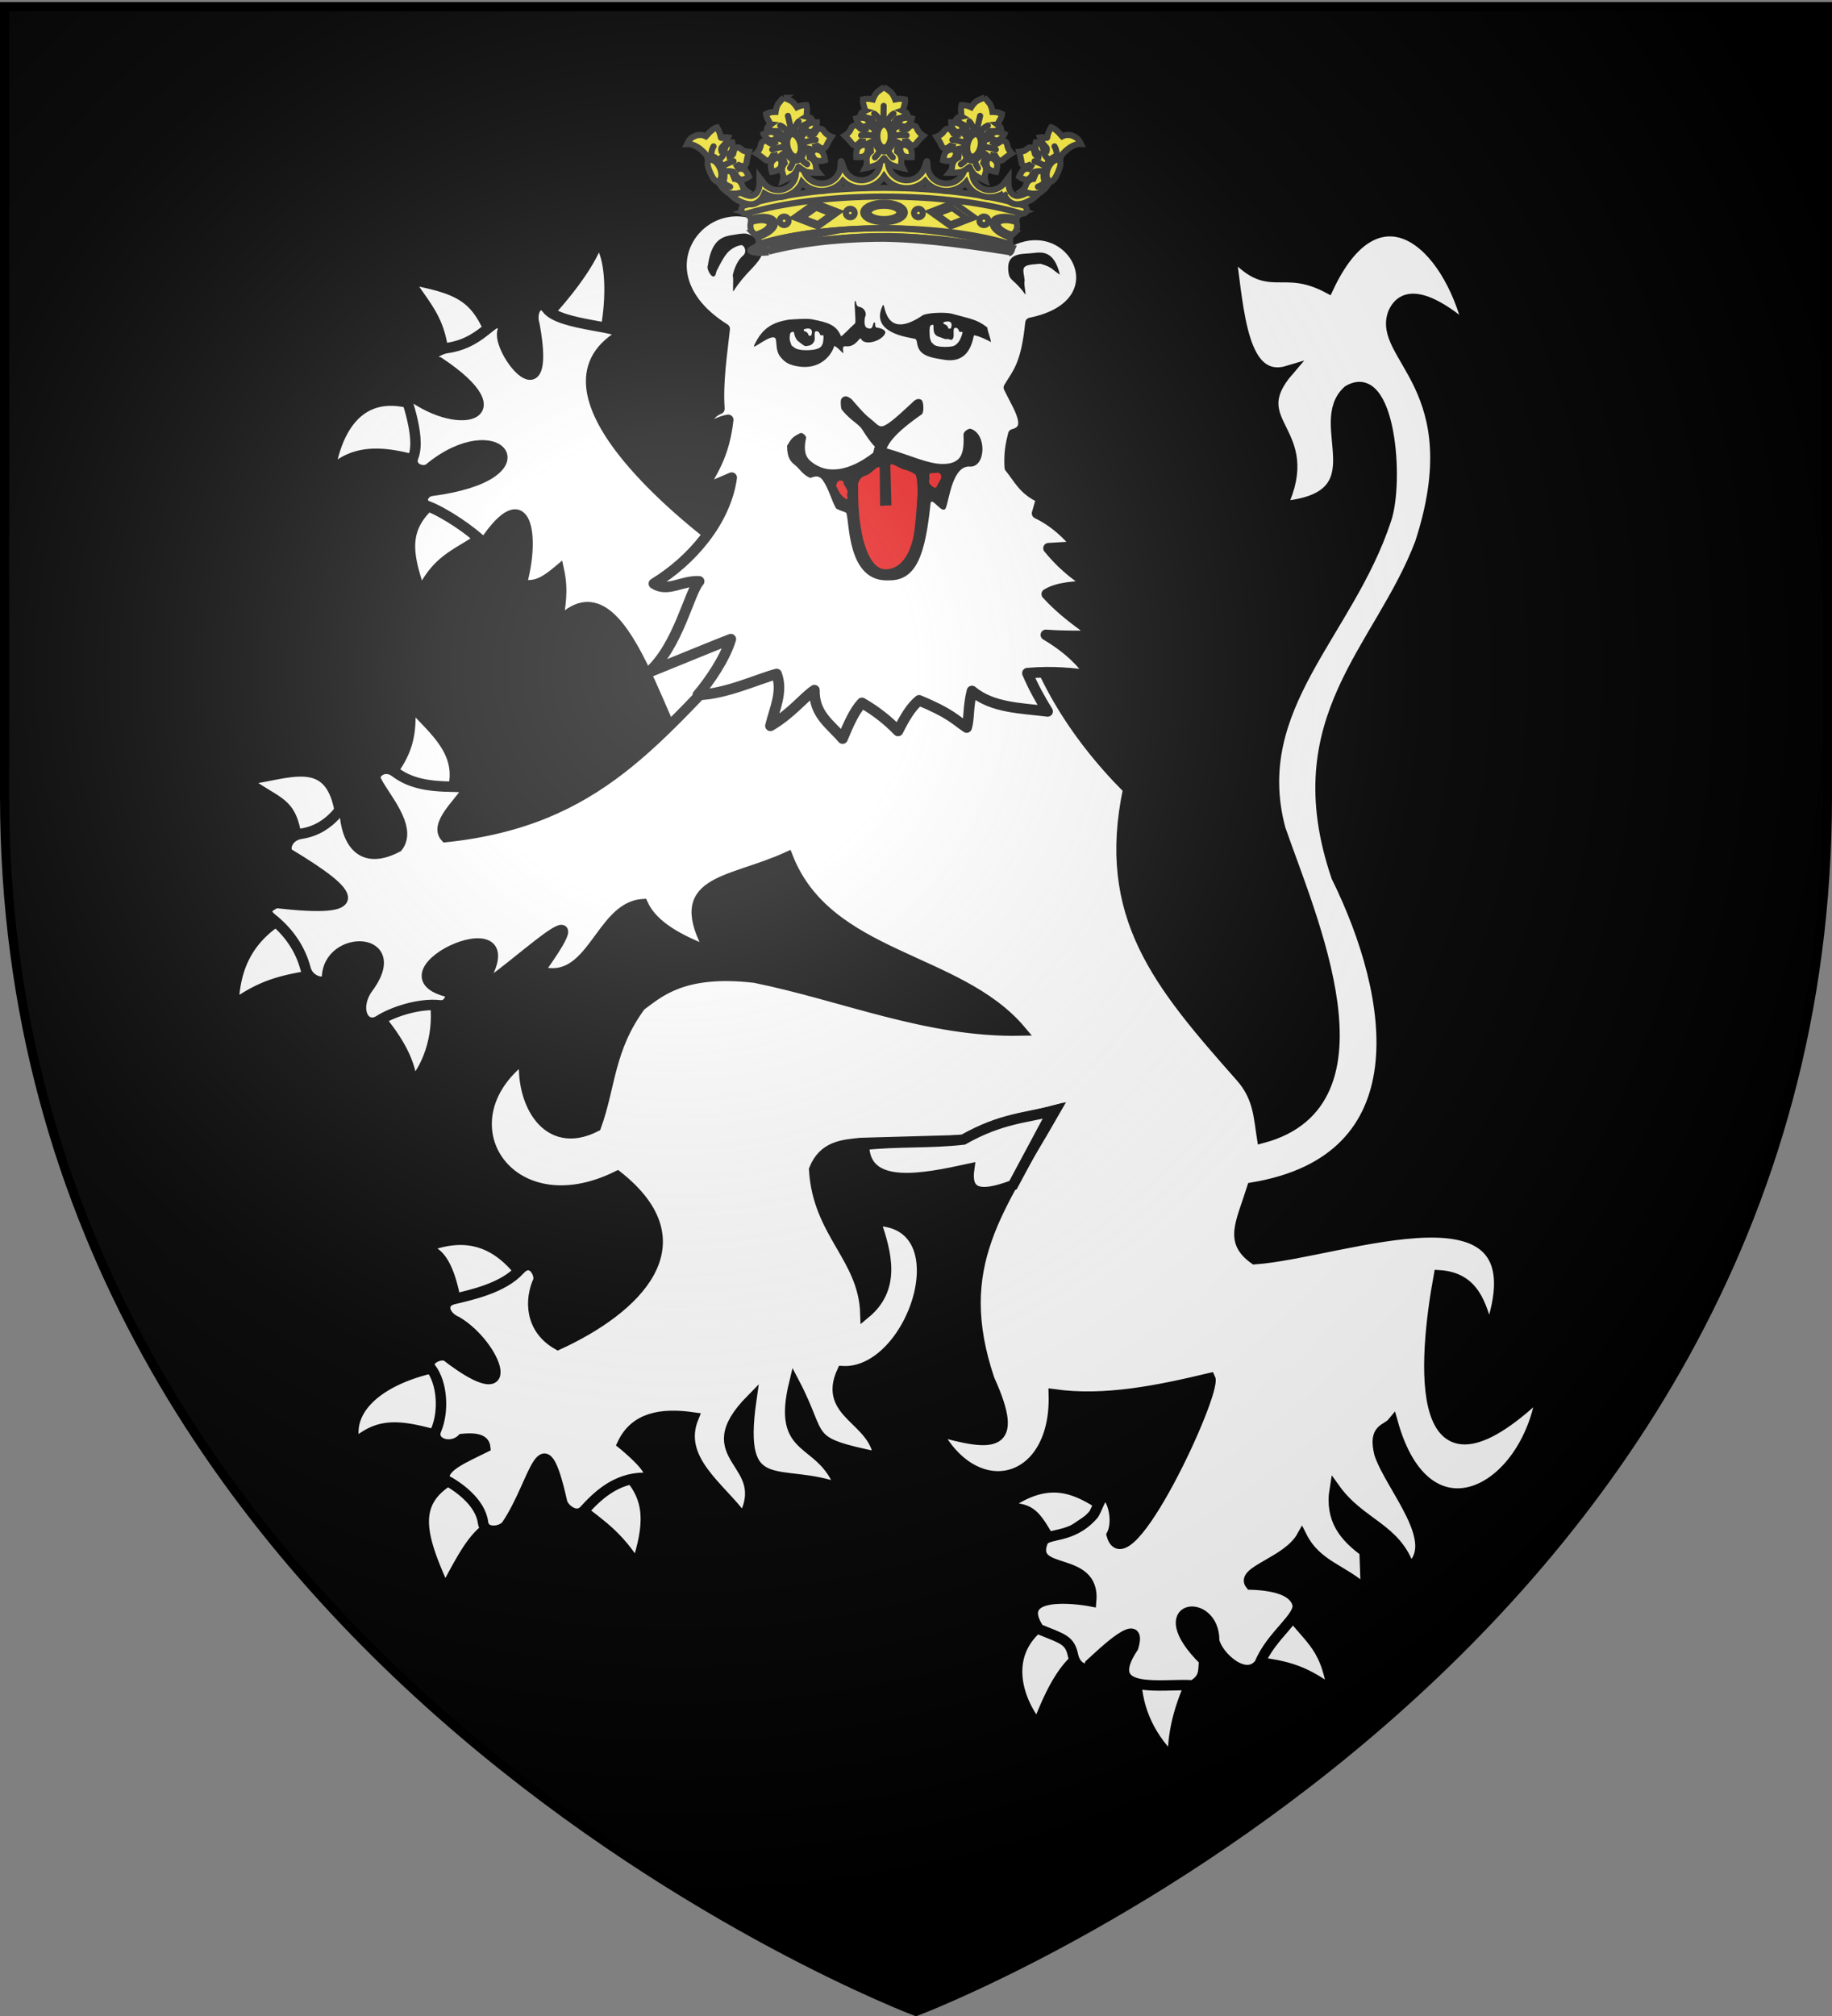 <svg xmlns="http://www.w3.org/2000/svg" xmlns:xlink="http://www.w3.org/1999/xlink" width="600" height="660" version="1.0"><rect width="100%" height="100%" fill="#808080" stroke="none"/><desc>Flag of Canton of Valais (Wallis)</desc><defs><radialGradient xlink:href="#b" id="c" cx="221.445" cy="226.331" r="300" fx="221.445" fy="226.331" gradientTransform="matrix(1.353 0 0 1.349 -77.63 -85.747)" gradientUnits="userSpaceOnUse"/><linearGradient id="b"><stop offset="0" style="stop-color:white;stop-opacity:.314"/><stop offset=".19" style="stop-color:white;stop-opacity:.251"/><stop offset=".6" style="stop-color:#6b6b6b;stop-opacity:.125"/><stop offset="1" style="stop-color:black;stop-opacity:.125"/></linearGradient></defs><g style="display:inline"><path d="M300 658.5s298.5-112.32 298.5-397.772V2.176H1.5v258.552C1.5 546.18 300 658.5 300 658.5" style="fill:#000;fill-opacity:1;fill-rule:evenodd;stroke:none"/></g><g style="display:inline"><g style="display:inline"><path d="M0 0h600v660H0z" style="fill:none;stroke:none;display:inline"/></g><path d="m177.396 90.255 20.21 6.547c2.952-12.098 2.916-27.455-1.708-32.735-2.882 8.393-11.854 19.302-18.502 26.188zM145.516 104.772l15.37-9.678c-5.206-13.016-10.773-15.32-27.326-18.502 6.558 10.12 11.28 13.648 11.956 28.18zM137.26 118.15l.57 18.218c-10.59-2.958-21.375-5.033-29.888 3.7 2.317-14.467 9.974-28.737 29.319-21.918zM142.67 148.892l14.231 12.81c-7.523 5.207-13.805 6.704-19.07 17.932-4.566-13.32-6.39-21.773 4.838-30.742zM149.785 414.467l22.487-9.963a50 50 0 0 0-2.18-2.927c-8.29-10.29-18.688-13.783-33.486-6.84 3.006-.788 9.971-2.31 13.18 19.73zM143.523 432.684l2.847 23.341c-14.893-4.252-21.751-5.521-30.133 1.855-3.103-11.27 7.982-21.237 27.286-25.196zM150.07 468.265l12.524 15.086c-6.882 4.207-9.439 8.367-16.843 22.378-8.703-19.071-11.262-29.776 4.319-37.464zM340.24 517.808c-11.503 9.54-7.147 23.737-.403 32.204 4.178-10.627 9.344-22.334 18.733-25.3zM127.388 243.346l20.12 2.895c5.435-14.218-5.376-21.697-13.252-30.604.677 10.364-.849 16.155-7.306 24.275-1.052 1.324 1.816 1.851.438 3.434zM111.643 253.357l-14.046 10.38c-1.473-16.963-5.568-14.298-17.46-23.218 14.575-1.598 28.892-9.716 31.506 12.838zM362.179 478.962l-17.511 11.875c-6.07-10.672-6.894-11.804-16.102-12.076 14.826-10.927 23.674-6.387 33.613.201zM93.71 284.953l11.955 19.071c-12.314 1.883-19.132 3.107-29.18 10.276.353-11.26 3.97-21.882 17.225-29.347z" style="fill:#fff;fill-opacity:1;fill-rule:evenodd;stroke:#000;stroke-width:3.416;stroke-linecap:butt;stroke-linejoin:miter;stroke-miterlimit:4;stroke-opacity:1;stroke-dasharray:none;display:inline" transform="translate(0 14.756)"/><path d="M241.618 167.296c-14.388-9.827-70.146-53.394-38.398-72.34 2.572-2.927-19.877-2.89-24.109-8.644-2.453-3.336-5.533.659-4.051 5.297 6.026 33.023-13.917 6.436-10.14 1.384-2.408-6.69-5.465 4.37-18.462 6.18-3.396.473-7.963 3.85-2.684 4.676 27.364 18.211 5.412 23.182-11.21 9.325-.9-.456 5.659 14.551 2.778 21.742-1.387 3.461 3.208 5.357 5.276 3.655 22.462-18.495 39.746 2.247.775 7.367-2.878.378-4.183 3.93-1.354 4.987 5.785 2.158 14.575 8.26 18.511 12.16 14.385-21.503 16.569-1.387 12.25 13.398 4.732 1.388 8.52-1.475 12.25-4.594 1.518 6.988.364 11.528-.383 17.61 22.603-24.87 34.503 42.038 48.823 55.132 19.93-8.615 34.956-67.04 10.128-77.335zM372.041 532.703l19.323.402c-4.185 8.508-7.329 17.537-7.246 28.179-8.494-8.41-12.168-18.025-12.077-28.581zM420.534 510.68l-12.646 18.302c13.073 1.376 18.62 2.674 28.464 9.897-2.422-16.206-8.486-17.131-15.818-28.199zM134.984 340.174c-.675-8.726-6.048-16.11-11.955-23.34l19.355-4.555c1.657 10.482-1.53 21.41-7.4 27.895zM186.533 476.068l19.043-8.088c7.407 8.062 7.293 16.286 2.924 29.701-7.59-11.97-14.376-14.545-21.967-21.613z" style="fill:#fff;fill-opacity:1;fill-rule:evenodd;stroke:#000;stroke-width:3.416;stroke-linecap:butt;stroke-linejoin:miter;stroke-miterlimit:4;stroke-opacity:1;stroke-dasharray:none;display:inline" transform="translate(0 14.756)"/><path d="M369.501 243.588c-18.85-18.92-30.253-39.083-35.443-60.28l-86.461 10.214c-32.743 33.31-51.205 60.487-101.678 65.765-3.649-4.062 4.155-10.837 6.594-14.803 2.28-3.726-13.036 1.198-23.022-6.445-3.769-2.885-7.498.595-6.336 2.595 2.344 5.16 12.155 15.431 7.064 21.902-13.325 6.988-17.425-3.842-17.405-13.658.004-1.795-3.57 7.751-14.198 9.324-4.605.682-5.812 5.246-4.022 6.566 22.755 13.713 25.75 19.474-4.095 16.084-2.672 1.117-4.475 2.708-1.47 5.09 5.556 4.4 9.388 10.05 11.048 16.45 1.105 4.263 6.39 5.255 7.017 3.265-.08-14.945 26.816-14.275 12.974 3.665-4.26 6.883-.42 12.89 4.104 10.003 4.27-2.725 12.995-5.734 19.936-4.953 2.785.314 3.844-2.919 3.435-4.197-27.965-6.086 30.545-32.295 9.012-.957 9.304-4.278 42.805-37.685 20.063-5.987 17.364 5.209 19.736-21.103 33.914-21.972 3.41 7.381 12.217 11.856 22.196 15.7-13.486-23.903 5.52-22.22 25.253-31.175 12.98 33.272 55.823 32.506 76.332 56.843-30.423.616-58.131-11.435-87.16-17.324-23.62-2.739-31.45 4.926-37.354 9.203-10.403 14.095-9.826 26.36-14.616 39.52-16.22 8.291-24.8-8.097-23.405-22.546-27.808 21.002-5.036 56.346 30.442 38.787 28.25 22.304 6.022 43.53-19.489 55.218-9.215-5.17-9.303-14.717-6.406-21.064.581-2.456-2.4-7.57-6.098-3.492-5.47 6.031-15.86 8.223-21.703 9.633-4.399 1.062-3.136 5.607 1.128 7.377 13.071 7.775 21.523 30.555-3.575 11.145-2.49-.773-6.908 1.595-4.961 4.096 3.752 4.82 4.303 14.118 1.75 20.158-1.872 4.43 4.859 6.604 8.466 3.005 5.786-.579 7.375.75 7.58 2.707-7.225 3.586-14.208 6.422-13.334 10.514 4.332 2.187 11.79 7.483 12.611 14.136.483 3.914 6.288 2.978 7.76.794 9.73-14.435 11.64-36.477 18.122-7.546.485 2.164 4.612 5.667 7.277 2.753 4.155-4.544 10.212-10.556 19.468-10.655 6.7-.072-6.972-11.079-6.972-11.079 4.036-8.616 12.63-10.219 23.279-8.662-5.637 13.79 8.944 22.905 16.24 33.023 10.078-18.812-16.703-19.262 2.708-38.978-4.796 33.287 9.243 21.804 29.233 29.234-6.336-17.348-21.038-10.371-15.158-34.647 9.853 18.739 2.768 19.223 27.61 24.36-1.447-12.61-18.424-14.062-11.91-28.15 23.088 1.29 39.604-48.977 10.827-49.264 3.916 11.074 6.552 22.17-3.248 30.317-.62-18.372-15.573-26.1-16.783-47.099 3.042-7.58 9.135-8.04 15.158-8.662l34.073-.957c10.688-6.298 20.031-7.22 29.775-9.744-18.53 32.464-34.207 50.792-21.621 88.116 10.335 22.753 1.29 21.987-17.324 16.782 12.982 24.477 39.33 17.72 38.437-11.91 16.782 2.378 34.409-1.32 51.19-5.318 2.289 4.57-27.412 68.56-32.243 51.334 2.087-3.903.77-11.466-2.151-13.243-.927-.563-2.938 5.589-3.875 6.66-7.218 8.251-15.318 5.637-16.586 8.915-4.351 11.249 17.32 4.166 15.9 19.413-5.081-.971-25.573-3.595-17.108 9.113 7.958 3.226 10.1 3.554 11.155 8.567.97 4.614 5.172 5.454 5.593 2.905 4.425-4.051 17.388-16.602 14.11-5.518-10.765 16.12 9.824 11.724 19.49 12.452 4.259-2.332 3.339-5.312 3.789-8.12-18.934-18.65 3.384-21.257 3.248-6.497 1.145 5.181 10.386 13.595 14.903 7.454 3.692-9.177 13.531-15.31 12.373-19.503-.983-3.556-5.431-6.025-15.366-6.357-3.517-4.372 12.072-7.296 16.782-15.7 4.917 9.78 14.112 10.934 21.02 17.838l-.448-12.965c-6.37-4.712-11.452-10.308-9.745-20.572 8.38 11.707 20.008 12.792 24.473 26.069 10.861-8.202-6.172-26.424-9.856-37.438-2.099-8.545 2.258-7.765 4.33-10.286 11.227 40.286 43.955 22.493 48.723-9.744-43.003 40.973-38.7-10.623-33.564-38.437 11.537.7 13.8 9.447 16.366 18.79 19.09-53.42-47.9-26.07-76.76-24.056-8.303-5.864-4.504-11.549-.78-23.426 55.553-9.205 47.072-62.319 27.61-101.776-17.676-52.014 14.087-74.287 27.379-109.189 16.77-51.324-14.363-60.971-8.782-75.448 4.804-10.868 19.174.526 24.711 5.447-6.938-28.842-29.738-48.344-46.015-13.534-15.752-8.347-19.276 2.76-31.94-11.91 2.712 20.198 3.835 43.577 18.947 38.978-15.092 17.513 9.752 19.056-2.165 44.391 32.556-2.844 9.446-26.95 21.654-37.895 13.948-8.246 16.697 29.933 12.451 42.226-12.268 37.421-45.27 61.331-34.647 101.235 9.825 28.504 37.503 89.741-5.955 101.234-1.08-6.677-1.1-13.353-7.037-20.03-26.909-30.414-45.597-52.57-36.813-94.197z" style="fill:#fff;fill-opacity:1;fill-rule:evenodd;stroke:#000;stroke-width:3.416;stroke-linecap:butt;stroke-linejoin:miter;stroke-miterlimit:4;stroke-opacity:1;stroke-dasharray:none;display:inline" transform="translate(0 14.756)"/><path d="M282.96 360.036c.182 15.088 19.417 11.123 34.452 7.847-1.113 7.742 2.838 9.742 14.355 5.36l13.016-24.308c-8.764 2.325-16.74 2.326-29.285 9.378-10.844 1.244-21.2.526-32.538 1.723z" style="fill:#fff;fill-opacity:1;fill-rule:evenodd;stroke:#000;stroke-width:3.416;stroke-linecap:butt;stroke-linejoin:miter;stroke-miterlimit:4;stroke-opacity:1;stroke-dasharray:none;display:inline" transform="translate(0 14.756)"/><path d="M228.977 175.567c-3.263 3.593-6.792 21.112-16.52 29.787 22.365-9.069 19.656-8.042 26.896-10.865-1.876 6.247-6.833 13.54-10.818 18.261 9.05-.23 19.376-5.104 25.806-6.852 2.148 5.658-.636 11.316-2.018 16.974 6.764-3.911 10.804-9.277 14.411-11.687-.156 8.016 5.348 11.25 9.223 15.86 1.915-4.662 3.89-9.092 6.34-11.686 4.826 2.776 8.62 5.883 11.818 9.183 2.087-4.182 4.29-7.92 6.917-10.018 10.147 4.229 11.538 6.164 15.564 8.904.87-2.676.392-6.69 1.73-11.965 6.718 5.578 16.006 5.577 24.786 6.678-2.45-3.942-4.722-8.056-6.63-12.521 8.772-.74 14.925.036 21.04.834-3.164-4.255-6.992-8.583-14.987-13.356 6.308.447 11.459.337 16.717.278-5.633-4.091-11.32-8.024-16.428-13.635 3.802-2.34 9.32-2.472 14.699-2.783-6.223-3.788-10.61-7.932-14.123-12.243l9.511-.557c-3.387-4.016-7.185-7.874-13.258-10.852l1.441-5.009c-5.912-2.55-7.465-6.502-10.376-10.018-.3-4.609.385-7.79 1.153-10.852 6.827-1.76 1.536-9.061-1.44-15.304 2.847-4.798 5.66-7.219 7.07-21.168C369.157 84.6 349.944 51 327.837 65.93c-4.227-2.754-8.454-9.892-12.681-5.566l-1.153-6.122c-2.634.224-6.728 1.858-11.529 4.174-1.8-2.226-2.106-4.452-2.306-6.678-5.826 2.924-8.598 5.658-12.393 8.07l-5.476-6.679c-1.231 1.795-2.542 3.623-7.494 6.957-3.946-1.164-7.903-2.302-15.564 4.73-20.707-28.061-55.865 6.875-21.904 28.105-.948 8.72-2.321 17.438-1.73 26.157-3.776 1.63-4.297 4.306-4.9 6.957 2.595-1.499 5.189-2.876 7.783-3.34-1.343 11.786-5.24 16.789-8.647 23.097l9.8-4.174c-2.024 14.368-13.225 27.206-25.49 34.702 4.546 2.944 9.202-1.095 14.825-.754" style="fill:#fff;fill-opacity:1;fill-rule:nonzero;stroke:#000;stroke-width:3.462;stroke-linecap:round;stroke-linejoin:round;stroke-miterlimit:4;stroke-opacity:1;stroke-dasharray:none;stroke-dashoffset:0;marker:none;visibility:visible;display:inline;overflow:visible" transform="translate(0 14.756)"/><g style="fill:#000;fill-opacity:1"><path d="M230.423 203.924c-4.347.768-7.357 2.324-9.613 7.481-.676 1.546 5.35-4.088 6.048-1.845.28.901-.007 3.333 1.161 4.918 1.322 1.794 2.571 2.553 5.265 2.971 5.833.905 9.09-3.084 9.89-5.946.994.38 2.089 1.886 2.512 2.084.202.093-.601-2.158.596-1.991 3.017.42 3.984-2.962 4.363-2.134.978 2.14 5.876.622 6.735-1.614.308-.801-.952-1.476-2.335-1.642-.738-.089-.283-1.455-.586-1.47-.808-.04-.114 2.513-2.152 1.55-1.097-.519-.552-2.985-.549-3.126.48-.693.212-2.545-1.618-2.949-1.27-.28-.605-2.101-1.208-1.585-.282.241.384 6.029.058 6.335-1.725 1.615-3.815 3.995-3.931 3.71-1.35-3.313-3.653-3.942-8.115-4.866-1.366-.283-5.03-.014-6.521.119M267.973 202.574c-11.279 8-10.502-4.405-11.27-2.765-3.755 8.025 7.297 9.22 8.932 9.628.916.229.3 1.86 1.468 3.446 1.322 1.793 3.99 2.143 6.676 2.603 6.373 1.09 7.765-4.029 8.357-7.05 1.086.055 4.247 1.547 4.598 1.899.585.586-.879-3.34-.862-4.169-3.05-2.467-4.97-2.512-9.844-3.957-1.337-.396-6.01-.443-8.055.365" style="fill:#000;fill-opacity:1;fill-rule:nonzero;stroke:none;stroke-width:3;marker:none;visibility:visible;display:inline;overflow:visible" transform="matrix(1.174 0 0 1.134 -12.261 -126.592)"/></g><g style="fill:#fff;fill-opacity:1"><path d="M231.12 207.6c-.426.212-.451 1.995-.292 2.443.604 1.794.21 1.097 1.273 1.975s3.922.784 5.127.603c2.411-.361 2.944-1.221 2.96-3.965.01-.539-.883.071-.978-.46-.067-.375-.543-1.203-1.263-.874-.49.224-.023 2.052-.33 2.776-.608 1.43-1.758 1.352-2.453 1.456-.347.053-1.696-1.125-2.2-1.541-1.5-1.744-.448-3.107-1.845-2.412M270.02 205.637c-.39.272-.267 3.284-.108 3.731.604 1.794.096.598.966 1.669.585.719 3.08.915 5.128.602 1.228-.187 2.33-1.41 2.959-3.964.01-.54-.883.07-.978-.46-.067-.375-.543-1.204-1.263-.875-.49.224-.075 2.032-.33 2.776-.428 1.251-1.12.163-1.962.414-.336.1-1.325-.443-1.955-.622-2.884-.818-.576-4.586-2.458-3.27" style="fill:#fff;fill-opacity:1;fill-rule:nonzero;stroke:none;stroke-width:3;marker:none;visibility:visible;display:inline;overflow:visible" transform="matrix(1.174 0 0 1.134 -12.261 -126.592)"/><path d="M234.675 206.733c-.045.175-.006.376.137.486.82.237 1.09.711 1.282 1.344l.635-.04c.818-2.125-.736-2.361-2.054-1.79M273.635 204.694c-.045.175-.006.376.138.486.82.237 1.09.71 1.281 1.343l.635-.04c.818-2.124-.735-2.36-2.054-1.79" style="fill:#fff;fill-opacity:1;fill-rule:nonzero;stroke:none;stroke-width:1;marker:none;visibility:visible;display:inline;overflow:visible" transform="matrix(1.174 0 0 1.134 -12.261 -126.592)"/></g><g style="fill:#000;fill-opacity:1"><path d="M218.406 179.063c-1.084-.044-2.017.154-3.279.357-2.97.477-6.134 1.086-7.225 8.903-.449.699.81 3.313 1.619 3.121.71-.169.534-.97.894-1.705 1.21-2.478 1.97-3.93 2.88-5.031 1.15-1.392 2.865-2.16 3.857-2.297.963-.134 1.82 1.996.545 3.044-1.335 1.097-2.474 3.607-2.861 5.777.369.665-.134 5.03.235 4.441 3.382-5.382 5.875-6.709 7.525-9.651 1.156-2.06.613-2.76 0-4.414-.352-.948-3.105-2.502-4.19-2.545zM298.586 184.697c2.474-.3 5.877-.861 7.532 6.203-2.15-1.323-1.95-2.13-5.454-3.125-1.965.243-4.56.102-4.709 1.668-.09.957.153 1.394.346 3.2-.37.665.53 4.52.132 3.95-3.312-4.749-4.4-3.566-4.703-6.767-.512-5.437 3.865-4.768 6.856-5.13" style="fill:#000;fill-opacity:1;fill-rule:nonzero;stroke:none;stroke-width:3;marker:none;visibility:visible;display:inline;overflow:visible" transform="matrix(1.174 0 0 1.134 -12.261 -126.592)"/></g><path d="M276.851 114.998a1.76 1.76 0 0 0-1.352.942c-.258.514-.131 2.889.17 3.38 2.908 3.653 5.362 4.497 6.723 6.555 1.341 2.027 4.19 6.746 6.259 6.778.384.006 1.135 2.38 1.146 2.01.127-4.044 3.947-8.063 12.07-13.76.788-.553.693-4.188-.098-4.736s-1.756-.26-2.458.39c-4.695 4.342-7.992 7.448-10.02 8.15-1.4.483-2.183-.723-3.918-2.115-2.396-1.922-2.969-2.7-6.01-6.118-.348-.63-1.78-1.575-2.512-1.476" style="fill:#000;fill-opacity:1;fill-rule:nonzero;stroke:none;stroke-width:3;marker:none;visibility:visible;display:inline;overflow:visible" transform="translate(0 14.756)"/><path d="M317.782 125.588c-.959.076-2.29 1.077-2.226 2.004.21 3.95-.288 6.408-1.42 7.673-1.13 1.264-2.787 1.846-5.247 1.877-4.921.063-11.04-2.97-18.08-4.983-5.03-1.789-4.215-.804-4.815 1.287-8.362 6.503-14.282 5.924-17.197 4.763-1.42-.566-3.38-1.74-4.301-3.074-1.065-1.543-1.098-3.92-.49-6.531.135-.63-1.256-1.861-1.856-1.581-3.032 1.415-3.104 2.198-4.381 4.142.033 4.328 1.364 5.307 2.637 6.367 1.742 1.45 2.455 3.085 4.828 4.126.548.24 2.527-1.528 4.198.758 1.92 2.625 2.99 6.882 4.365 9.221.253.43 3.255 1.302 3.338 1.485 1.193 2.603.14 22.808 13.983 22.121 9.169.114 11.914-8.7 13.647-25.126.288-2.728 4.036 4.193 5.078 1.249 1.08-3.053 2.256-13.766 7.788-13.377 5.234.368 5.738-10.818.151-12.4" style="fill:#000;fill-opacity:1;fill-rule:nonzero;stroke:none;stroke-width:3;marker:none;visibility:visible;display:inline;overflow:visible" transform="translate(0 14.756)"/><g style="fill:#e20909"><path d="M263.037 247.256c-1.094.082-3.97-2.384-4.213-1.314l.307 11.587-3.166.134-.113-10.843c-.267-1.355-2.503 1.813-3.858 2.08s-2.42 1.89-2.153 3.245c-.058 4.84.186 9.838 1.412 15.344.424 1.262 2.024 8.398 6.143 8.496 3.152.075 6.222-2.404 7.716-8.668.72-3.02 1.066-9.513 1.225-11.936.193-.78.061-6.024-.46-6.637-.52-.613-1.855-1.122-2.84-1.488" style="fill:#e20909;fill-opacity:1;fill-rule:nonzero;stroke:none;stroke-width:5;marker:none;visibility:visible;display:inline;overflow:visible" transform="matrix(1.174 0 0 1.134 -12.261 -126.592)"/><path d="M243.71 251.933c.846 1.875 1.245 2.782 2.903 3.846.576.07-.086-1.366.223-1.857.309-.492-.675-1.976-.988-2.465l-.125-.805c-1.234-.708-1.804-.037-2.012 1.28M269.664 248.537l.055 1.432a1.5 1.5 0 0 0 .252 1.534c.363.424 1.055 1.041 1.6.916l1.366-2.607a1.5 1.5 0 0 0-.23-1.43c-.316-.406-.942-.253-1.455-.201-.767.079-1.16-.07-1.588.356" style="fill:#e20909;fill-opacity:1;fill-rule:nonzero;stroke:none;stroke-width:3;marker:none;visibility:visible;display:inline;overflow:visible" transform="matrix(1.174 0 0 1.134 -12.261 -126.592)"/></g><g style="stroke:#313131;stroke-width:1.766;stroke-miterlimit:4;stroke-dasharray:none;display:inline"><g style="fill:#fcef3c;fill-opacity:1;stroke:#313131;stroke-width:8.476;stroke-miterlimit:4;stroke-opacity:1;stroke-dasharray:none"><path d="M545.022 885.804c-17.742 2.026-39.757-1.211-13.233-8.736 44.008-12.486 105.08-21.267 173.534-21.368 68.443.101 129.72 8.205 173.484 21.368 3.097.932 4.721 3.608 4.665 6.558" style="font-size:12px;fill:none;stroke:#313131;stroke-width:8.476;stroke-miterlimit:4;stroke-opacity:1;stroke-dasharray:none" transform="matrix(.235 0 0 .237 123.669 -127.314)"/><path d="M545.02 884.778c42.506-10.998 98.343-17.72 160.12-17.838 62.283.81 137.147 12.476 176.014 18.611" style="font-size:12px;fill:none;stroke:#313131;stroke-width:8.476;stroke-miterlimit:4;stroke-opacity:1;stroke-dasharray:none" transform="matrix(.235 0 0 .237 123.669 -127.314)"/></g><path d="M409.258 91.275c-1.848 1.109-1.31 1.688 4.51 1.093 16.993-4.94 36.06-6.325 59.404-.38 4.489.909 5.546.445 5.8-.34l-21.151-5.8-22.175-.341z" style="fill:#fcef3c;fill-opacity:1;fill-rule:evenodd;stroke:#313131;stroke-width:1.766;stroke-miterlimit:4;stroke-dasharray:none" transform="matrix(1.196 0 0 1.072 -241.182 -17.193)"/><g style="fill:#fcef3c;fill-opacity:1;stroke:#313131;stroke-width:8.476;stroke-miterlimit:4;stroke-opacity:1;stroke-dasharray:none"><path d="M164.797 830.158c-69.275.135-131.45 8.818-175.215 22.295 3.636-1.725-1.739-17.184-6.259-28.836-5.467-14.094-13.492-16.174-13.492-16.174 48.384-14.292 120.296-24.373 195.258-24.469 74.99.096 147.272 9.85 195.662 24.142 0 0-9.57 3.128-15.033 17.224-4.519 11.65-6.566 30.744-2.925 32.47-43.758-13.478-108.728-26.517-177.996-26.652" style="font-size:12px;fill:#fcef3c;fill-opacity:1;stroke:#313131;stroke-width:8.476;stroke-miterlimit:4;stroke-opacity:1;stroke-dasharray:none" transform="matrix(.235 0 0 .237 250.665 -122.038)"/><path d="M165.215 786.41c-74.962.119-142.314 9.038-190.698 23.352-3.226.967-6.638-.298-7.683-3.35-1.045-3.057.691-6.564 3.917-7.553 48.592-14.904 117.681-24.262 194.481-24.42 76.817.141 146.17 9.516 194.768 24.42 3.226.99 4.962 4.496 3.917 7.554-1.05 3.051-4.462 4.316-7.683 3.35-48.39-14.315-116.028-23.234-191.019-23.352" style="font-size:12px;fill:#fcef3c;fill-opacity:1;stroke:#313131;stroke-width:8.476;stroke-miterlimit:4;stroke-opacity:1;stroke-dasharray:none" transform="matrix(.235 0 0 .237 250.665 -122.038)"/><path d="m165.501 728.731 6.56 1.233c-1.057 2.712-1.276 5.674-1.276 8.795 0 13.908 11.69 25.224 26.08 25.224 11.552 0 21.39-7.311 24.768-17.41.379.267 2.487-9.123 3.576-9.009.913.099.817 9.756 1.153 9.581 1.671 12.718 13.04 21.323 25.84 21.323 14.37 0 26.022-11.256 26.022-25.191 0-1.037-.059-2.073-.198-3.077l8.167-8.272 4.388 10.541c-1.746 3.312-2.44 7.028-2.44 11.01 0 13.297 11.13 24.051 24.87 24.051 8.641 0 16.231-4.25 20.688-10.7l5.226-6.792-.037 8.332c0 8.37 3.459 15.877 11.45 17.203 0 0 9.175.578 21.33-9.178 12.164-9.755 18.863-17.836 18.863-17.836l1.046 9.772s-10.094 15.954-21.084 22.458c-6.005 3.579-15.128 7.327-22.382 6.116-7.675-1.271-13.141-7.562-15.96-14.813a36.5 36.5 0 0 1-18.847 5.21c-14.866 0-28.226-8.331-33.51-20.875-6.838 7.54-16.36 12.178-27.528 12.178-11.87 0-22.744-5.461-29.56-13.853-6.699 6.236-15.805 10.083-25.84 10.083-13.142 0-24.864-6.58-31.51-16.51-6.634 9.93-18.345 16.51-31.465 16.51-10.03 0-19.157-3.847-25.862-10.083-6.79 8.392-17.684 13.853-29.55 13.853-11.172 0-20.694-4.638-27.537-12.178-5.28 12.544-18.634 20.875-33.505 20.875a36.37 36.37 0 0 1-18.821-5.21c-2.845 7.25-8.311 13.542-15.966 14.813-7.254 1.211-16.376-2.537-22.397-6.116-10.996-6.504-21.079-22.458-21.079-22.458l1.057-9.772s6.704 8.08 18.848 17.836c12.165 9.772 21.33 9.178 21.33 9.178 7.99-1.326 11.444-8.834 11.444-17.203l-.038-8.332 5.226 6.793c4.452 6.449 12.069 10.7 20.695 10.7 13.734 0 24.863-10.755 24.863-24.051 0-3.983-.7-7.699-2.445-11.01l4.388-10.542 8.177 8.272a26 26 0 0 0-.197 3.077c0 13.935 11.636 25.19 26.016 25.19 12.821 0 24.17-8.604 25.84-21.322.358.175.262-9.482 1.17-9.58 1.077-.115 3.202 9.275 3.56 9.007 3.4 10.1 13.221 17.41 24.81 17.41 14.385 0 26.037-11.315 26.037-25.223 0-3.12-.181-6.083-1.254-8.795l6.8-1.233" style="font-size:12px;fill:#fcef3c;fill-opacity:1;stroke:#313131;stroke-width:8.476;stroke-miterlimit:4;stroke-opacity:1;stroke-dasharray:none" transform="matrix(.235 0 0 .237 250.665 -122.038)"/><path d="M165.233 635.68c-1.015.302-4.816 2.885-8.442 5.734-4.222 3.318-6.946 10.864-6.946 10.864s-4.267-.89-6.98-.89c-2.715 0-6.911.89-6.911.89s-.45 3.314.962 7.73c1.41 4.415 1.783 7.397 2.778 7.729 0 0-1.736.77-3.847 1.674-2.111.905-2.885 3.063-2.885 3.063s5.727 4.526 8.442 5.13c2.714.603 3.286.607 5.699 1.21 2.413.604 3.49 4.88 3.49 4.88s-2.182.053-4.594-.25c-2.413-.3-2.222-2.855-6.34-4.915-4.12-2.059-13.037 0-13.037 0s1.028 4.752 4.345 8.371c3.318 3.62 7.267 2.707 7.267 2.707l1.282 3.811s-3.972 1.526-6.554-.427c-2.538-1.92-3.472-5.11-8.157-4.809-4.898.316-5.103 4.946-7.516 8.264-2.412 3.318-6.66 5.913-6.66 5.913s4.011 3.81 6.874 7.088c3.443 3.942 4.448 6.305 7.765 6.305 3.318 0 7.48-5.2 7.48-5.2l2.957.106-.642 4.56s-2.008.332-5.627 3.348c-3.62 3.016-2.743 13.464-2.743 13.464s9.432.82 12.894-2.85c3.567-3.78 3.313-8.833 3.313-8.833l3.918-1.425.356 5.13s-4.243 2.9-5.45 7.123c-1.206 4.222-.39 5.449-.32 9.047.053 2.746-2.244 7.053-2.244 7.053s13.11-2.488 18.237-5.806c13.642-11.59 2.79-10.48 15.957 0 5.127 3.318 18.237 5.806 18.237 5.806s-2.297-4.307-2.244-7.053c.07-3.598.886-4.825-.32-9.047-1.207-4.222-5.45-7.124-5.45-7.124l.356-5.13 3.918 1.426s-.254 5.053 3.313 8.833c3.462 3.67 12.894 2.85 12.894 2.85s.877-10.448-2.742-13.464c-3.62-3.016-5.628-3.349-5.628-3.349l-.641-4.559 2.956-.107s4.198 5.2 7.516 5.2 4.287-2.362 7.73-6.304c2.862-3.278 6.874-7.088 6.874-7.088s-4.248-2.595-6.661-5.913-2.618-7.948-7.516-8.264c-4.685-.301-5.62 2.89-8.157 4.809-2.582 1.953-6.518.427-6.518.427l1.247-3.81s3.948.911 7.266-2.708 4.346-8.37 4.346-8.37-8.918-2.06-13.037 0-3.928 4.613-6.34 4.915-4.595.25-4.595.25 1.078-4.277 3.49-4.88c2.413-.604 2.985-.608 5.7-1.212 2.714-.603 8.441-5.129 8.441-5.129s-.774-2.158-2.885-3.063-3.847-1.674-3.847-1.674c.995-.332 1.367-3.314 2.778-7.73 1.412-4.415.962-7.73.962-7.73s-4.196-.89-6.91-.89-6.981.89-6.981.89-2.724-7.545-6.946-10.863c-2.766-1.988-5.582-4.588-8.727-5.735z" style="fill:#fcef3c;fill-opacity:1;fill-rule:evenodd;stroke:#313131;stroke-width:8.476;stroke-linecap:butt;stroke-linejoin:miter;stroke-miterlimit:4;stroke-opacity:1;stroke-dasharray:none" transform="matrix(.235 0 0 .237 250.665 -122.038)"/><path d="M159.427 721.149s-1.248 4.243-2.247 5.99-4.492 5.242-4.492 5.242M151.939 710.167c-4.917.28-8.84 2.633-12.48 5.241M151.19 702.43c-4.957-1.117-10.768-1.38-17.721-.5M152.438 693.693s-2.745-2.745-5.241-3.494-4.243-2.745-4.243-2.745M164.918 681.214c-.5-1.248 0-19.968 0-19.968M160.176 682.96s-.17-1.378-2.746-5.24c-2.496-3.745-5.74-5.741-5.74-5.741M170.908 721.149s1.248 4.243 2.247 5.99 4.492 5.242 4.492 5.242M178.396 710.167c4.917.28 8.84 2.633 12.48 5.241M179.145 702.43c4.957-1.117 10.768-1.38 17.721-.5M177.897 693.693s2.746-2.745 5.241-3.494c2.496-.749 4.244-2.745 4.244-2.745M170.16 682.96s.17-1.378 2.745-5.24c2.496-3.745 5.74-5.741 5.74-5.741" style="fill:#fcef3c;fill-opacity:1;fill-rule:evenodd;stroke:#313131;stroke-width:8.476;stroke-linecap:round;stroke-linejoin:miter;stroke-miterlimit:4;stroke-opacity:1;stroke-dasharray:none" transform="matrix(.235 0 0 .237 250.665 -122.038)"/><path d="M151.784 702.91c0-11.742 6.083-21.215 13.579-21.215s13.604 9.473 13.604 21.216c0 11.753-6.083 21.257-13.604 21.257-7.496 0-13.579-9.504-13.579-21.257" style="font-size:12px;fill:#fcef3c;fill-opacity:1;stroke:#313131;stroke-width:8.476;stroke-miterlimit:4;stroke-opacity:1;stroke-dasharray:none" transform="matrix(.235 0 0 .237 250.665 -122.038)"/><path d="M156.049 702.916c0-8.722 4.174-15.758 9.318-15.758s9.336 7.036 9.336 15.758c0 8.73-4.175 15.79-9.336 15.79-5.144 0-9.318-7.06-9.318-15.79" style="font-size:12px;fill:#fcef3c;fill-opacity:1;stroke:#313131;stroke-width:8.476;stroke-miterlimit:4;stroke-opacity:1;stroke-dasharray:none" transform="matrix(.235 0 0 .237 250.665 -122.038)"/><path d="M305.054 650.055c-1.036.084-5.224 1.815-9.3 3.842-4.747 2.36-8.961 9.165-8.961 9.165s-3.894-1.76-6.491-2.327c-2.597-.566-6.802-.572-6.802-.572s-1.136 3.144-.727 7.753c.41 4.608.13 7.6 1.012 8.131 0 0-1.825.39-4.038.833-2.213.444-3.413 2.391-3.413 2.391s4.516 5.618 6.985 6.773c2.47 1.156 3.015 1.28 5.196 2.373 2.18 1.092 2.3 5.496 2.3 5.496s-2.099-.404-4.343-1.203c-2.245-.798-1.518-3.254-5.02-6.125-3.503-2.872-12.475-2.72-12.475-2.72s-.029 4.856 2.375 9.085c2.403 4.228 6.376 4.16 6.376 4.16l.415 3.992s-4.126.662-6.18-1.785c-2.02-2.405-2.233-5.717-6.781-6.4-4.754-.714-5.937 3.768-8.952 6.506-3.016 2.738-7.634 4.387-7.634 4.387s3.027 4.56 5.068 8.36c2.454 4.57 2.913 7.088 6.087 7.78s8.266-3.52 8.266-3.52l2.806.721-1.585 4.32s-1.993-.094-6.098 2.098c-4.106 2.191-5.493 12.583-5.493 12.583s8.85 2.769 12.945-.094c4.22-2.95 5.052-7.94 5.052-7.94l4.053-.574-.752 5.086s-4.679 1.95-6.733 5.823-1.534 5.242-2.234 8.773c-.534 2.693-3.65 6.422-3.65 6.422s13.076.304 18.689-1.867c15.523-8.478 4.903-9.657 15.27 3.33 4.199 4.31 16.214 9.478 16.214 9.478s-1.28-4.688-.645-7.36c.833-3.501 1.876-4.529 1.62-8.906-.254-4.377-3.696-8.097-3.696-8.097l1.433-4.938 3.446 2.21s-1.32 4.884 1.288 9.322c2.531 4.308 11.731 5.475 11.731 5.475s3.065-10.026.244-13.728-4.672-4.445-4.672-4.445l.358-4.589 2.852.513s2.91 5.957 6.084 6.65c3.174.691 4.605-1.415 8.74-4.548 3.437-2.605 8.088-5.491 8.088-5.491s-3.512-3.422-5.114-7.167-.812-8.312-5.431-9.642c-4.42-1.273-5.993 1.65-8.83 2.996-2.887 1.37-6.329-.942-6.329-.942l2.005-3.464s3.584 1.715 7.53-1.129 5.942-7.271 5.942-7.271-8.095-3.873-12.475-2.72c-4.38 1.152-4.741 3.688-7.114 3.479s-4.45-.715-4.45-.715 1.942-3.954 4.38-4.04 2.985.03 5.711.006c2.726-.023 9.17-3.25 9.17-3.25s-.28-2.27-2.107-3.595a370 370 0 0 1-3.325-2.438c1.023-.116 2.014-2.953 4.306-6.972 2.29-4.02 2.567-7.352 2.567-7.352s-3.826-1.745-6.423-2.311c-2.598-.567-6.87-.587-6.87-.587s-.999-7.942-4.332-12.064c-2.224-2.519-4.364-5.647-7.13-7.424z" style="fill:#fcef3c;fill-opacity:1;fill-rule:evenodd;stroke:#313131;stroke-width:8.476;stroke-linecap:butt;stroke-linejoin:miter;stroke-miterlimit:4;stroke-opacity:1;stroke-dasharray:none" transform="matrix(.235 0 0 .237 250.665 -122.038)"/><path d="M281.288 732.35s-2.098 3.886-3.425 5.385c-1.328 1.499-5.416 4.184-5.416 4.184M276.463 720.058c-4.765-.752-9.021.729-13.059 2.518M277.395 712.342c-4.506-2.125-10.01-3.594-16.852-4.185M280.45 704.067s-2.042-3.255-4.271-4.507c-2.229-1.253-3.475-3.568-3.475-3.568M295.051 694.478c-.212-1.323 4.254-19.51 4.254-19.51M290.14 695.196s.132-1.383-1.51-5.694c-1.59-4.18-4.27-6.807-4.27-6.807M292.275 734.747s.29 4.406.873 6.321 3.183 6.059 3.183 6.059M301.78 725.579c4.645 1.3 7.899 4.418 10.825 7.725M304.145 718.175c4.981-.056 10.598.9 17.064 3.21M304.812 709.38s3.212-2.11 5.76-2.32c2.548-.212 4.645-1.798 4.645-1.798M299.694 697.279s.457-1.311 3.744-4.548c3.186-3.138 6.717-4.411 6.717-4.411" style="fill:#fcef3c;fill-opacity:1;fill-rule:evenodd;stroke:#313131;stroke-width:8.476;stroke-linecap:round;stroke-linejoin:miter;stroke-miterlimit:4;stroke-opacity:1;stroke-dasharray:none" transform="matrix(.235 0 0 .237 250.665 -122.038)"/><path d="M277.86 712.937c2.502-11.473 10.341-19.46 17.514-17.896 7.174 1.564 11 12.095 8.498 23.568-2.504 11.483-10.35 19.5-17.547 17.93-7.173-1.564-10.969-12.12-8.465-23.602" style="font-size:12px;fill:#fcef3c;fill-opacity:1;stroke:#313131;stroke-width:8.476;stroke-miterlimit:4;stroke-opacity:1;stroke-dasharray:none" transform="matrix(.235 0 0 .237 250.665 -122.038)"/><path d="M281.94 713.832c1.858-8.522 7.352-14.526 12.274-13.452 4.923 1.073 7.435 8.822 5.576 17.344-1.86 8.53-7.358 14.556-12.297 13.479-4.922-1.074-7.413-8.842-5.553-17.371" style="font-size:12px;fill:#fcef3c;fill-opacity:1;stroke:#313131;stroke-width:8.476;stroke-miterlimit:4;stroke-opacity:1;stroke-dasharray:none" transform="matrix(.235 0 0 .237 250.665 -122.038)"/><path d="M25.697 650.055c1.036.084 5.224 1.815 9.3 3.842 4.747 2.36 8.961 9.165 8.961 9.165s3.894-1.76 6.491-2.327c2.597-.566 6.802-.572 6.802-.572s1.136 3.144.727 7.753c-.41 4.608-.13 7.6-1.012 8.131 0 0 1.825.39 4.038.833 2.213.444 3.413 2.391 3.413 2.391s-4.516 5.618-6.985 6.773c-2.469 1.156-3.015 1.28-5.196 2.373-2.18 1.092-2.3 5.496-2.3 5.496s2.099-.404 4.344-1.203c2.244-.798 1.517-3.254 5.02-6.125s12.474-2.72 12.474-2.72.029 4.856-2.375 9.085c-2.403 4.228-6.376 4.16-6.376 4.16l-.415 3.992s4.126.662 6.18-1.785c2.02-2.405 2.233-5.717 6.781-6.4 4.754-.714 5.937 3.768 8.953 6.506s7.633 4.387 7.633 4.387-3.027 4.56-5.068 8.36c-2.454 4.57-2.913 7.088-6.087 7.78s-8.266-3.52-8.266-3.52l-2.806.721 1.585 4.32s1.993-.094 6.098 2.098c4.106 2.191 5.493 12.583 5.493 12.583s-8.85 2.769-12.945-.094c-4.22-2.95-5.052-7.94-5.052-7.94l-4.053-.574.752 5.086s4.679 1.95 6.733 5.823 1.534 5.242 2.234 8.773c.534 2.693 3.65 6.422 3.65 6.422s-13.075.304-18.688-1.867c-15.524-8.478-4.904-9.657-15.27 3.33-4.2 4.31-16.215 9.478-16.215 9.478s1.28-4.688.645-7.36c-.833-3.501-1.876-4.529-1.62-8.906.254-4.377 3.697-8.097 3.697-8.097l-1.434-4.938-3.446 2.21s1.32 4.884-1.288 9.322c-2.531 4.308-11.731 5.475-11.731 5.475s-3.065-10.026-.244-13.728 4.672-4.445 4.672-4.445l-.358-4.589-2.852.513s-2.91 5.957-6.084 6.65c-3.174.691-4.605-1.415-8.74-4.548-3.437-2.605-8.088-5.491-8.088-5.491s3.512-3.422 5.114-7.167.812-8.312 5.432-9.642c4.419-1.273 5.992 1.65 8.83 2.996 2.886 1.37 6.328-.942 6.328-.942l-2.005-3.464s-3.584 1.715-7.53-1.129-5.942-7.271-5.942-7.271 8.095-3.873 12.475-2.72c4.38 1.152 4.741 3.688 7.115 3.479a34 34 0 0 0 4.45-.715s-1.943-3.954-4.38-4.04c-2.438-.086-2.986.03-5.712.006-2.726-.023-9.17-3.25-9.17-3.25s.28-2.27 2.107-3.595a370 370 0 0 0 3.325-2.438c-1.023-.116-2.014-2.953-4.305-6.972S.944 672.44.944 672.44s3.825-1.745 6.422-2.311c2.598-.567 6.87-.587 6.87-.587s.999-7.942 4.332-12.064c2.224-2.519 4.364-5.647 7.13-7.424z" style="fill:#fcef3c;fill-opacity:1;fill-rule:evenodd;stroke:#313131;stroke-width:8.476;stroke-linecap:butt;stroke-linejoin:miter;stroke-miterlimit:4;stroke-opacity:1;stroke-dasharray:none" transform="matrix(.235 0 0 .237 250.665 -122.038)"/><path d="M49.463 732.35s2.098 3.886 3.426 5.385c1.327 1.499 5.415 4.184 5.415 4.184M54.288 720.058c4.765-.752 9.021.729 13.059 2.518M53.356 712.342c4.506-2.125 10.011-3.594 16.852-4.185M50.3 704.067s2.043-3.255 4.272-4.507c2.229-1.253 3.475-3.568 3.475-3.568M35.7 694.478c.212-1.323-4.254-19.51-4.254-19.51M40.61 695.196s-.13-1.383 1.51-5.694c1.592-4.18 4.271-6.807 4.271-6.807M38.476 734.747s-.29 4.406-.873 6.321-3.183 6.059-3.183 6.059M28.971 725.579c-4.645 1.3-7.899 4.418-10.825 7.725M26.606 718.175c-4.981-.056-10.598.9-17.064 3.21M25.94 709.38s-3.213-2.11-5.761-2.32c-2.548-.212-4.645-1.798-4.645-1.798M31.057 697.279s-.457-1.311-3.744-4.548c-3.186-3.138-6.717-4.411-6.717-4.411" style="fill:#fcef3c;fill-opacity:1;fill-rule:evenodd;stroke:#313131;stroke-width:8.476;stroke-linecap:round;stroke-linejoin:miter;stroke-miterlimit:4;stroke-opacity:1;stroke-dasharray:none" transform="matrix(.235 0 0 .237 250.665 -122.038)"/><path d="M52.89 712.937c-2.501-11.473-10.34-19.46-17.513-17.896s-11 12.095-8.498 23.568c2.504 11.483 10.35 19.5 17.547 17.93 7.173-1.564 10.969-12.12 8.465-23.602" style="font-size:12px;fill:#fcef3c;fill-opacity:1;stroke:#313131;stroke-width:8.476;stroke-miterlimit:4;stroke-opacity:1;stroke-dasharray:none" transform="matrix(.235 0 0 .237 250.665 -122.038)"/><path d="M48.811 713.832c-1.858-8.522-7.352-14.526-12.274-13.452-4.923 1.073-7.434 8.822-5.576 17.344 1.86 8.53 7.358 14.556 12.297 13.479 4.923-1.074 7.413-8.842 5.553-17.371" style="font-size:12px;fill:#fcef3c;fill-opacity:1;stroke:#313131;stroke-width:8.476;stroke-miterlimit:4;stroke-opacity:1;stroke-dasharray:none" transform="matrix(.235 0 0 .237 250.665 -122.038)"/><path d="M-53.406 780.118c3.54 1.977 4.563 2.279 9.963 2.385 5.545.402 17.097-3.883 17.097-3.883s-3.695-2.672-4.844-5.13c-1.506-3.219-1.405-4.73-4.203-7.871s-7.445-3.598-7.445-3.598l-1.923-4.701 3.74-.677s1.986 4.578 6.483 6.162c4.364 1.537 11.576-3.847 11.576-3.847s-3.843-9.662-8.05-10.543-5.949-.214-5.949-.214l-2.493-3.704 2.315-1.568s5.608 2.53 8.264.89 2.41-4.212 3.455-9.403c.87-4.316 2.422-9.653 2.422-9.653s-4.5-.214-7.872-1.959c-3.371-1.744-5.558-5.739-9.617-3.597-3.882 2.048-3.253 5.346-4.452 8.3-1.22 3.004-5.023 3.597-5.023 3.597l-.676-3.99s3.58-1.14 4.666-5.984c1.085-4.843-.178-9.546-.178-9.546s-5.829.35-8.233 4.208-1.173 4.712-2.974 6.172-3.838 1.391-3.838 1.391-.993-3.227.677-4.953 1.287-1.605 3.199-3.48 5.35-10.178 5.35-10.178-2.377-.423-4.46-.18c-2.083.242-5.004 1.489-5.558.427s.191-.922-1.49-5.782c-1.68-4.86-3.962-8.35-3.962-8.35-2.796.699-4.775 2.116-8.359 5.046s-2.453 2.597-7.112 7.309c-3.734-1.936-9.99-2.98-15.708-.222-5.445 2.628-7.257 4.192-10.437 10.842 9.936-.449 20.427 7.326 27.713 16.45 1.045 1.4 2.059 2.982 3.063 4.702a87 87 0 0 1 2.92 5.486c1.9 3.865 3.697 8.078 5.308 12.146a376 376 0 0 1 4.274 11.398 33 33 0 0 0 2.422 5.2c.994 1.735 2.175 3.47 3.42 5.165 1.05 1.43 5.386 4.38 6.529 5.737z" style="fill:#fcef3c;fill-opacity:1;fill-rule:evenodd;stroke:#313131;stroke-width:8.476;stroke-linecap:butt;stroke-linejoin:miter;stroke-miterlimit:4;stroke-opacity:1;stroke-dasharray:none" transform="matrix(.235 0 0 .237 250.665 -122.038)"/><path d="M-59.455 765.226s2.785 3.417 4.359 4.639 6.036 3.095 6.036 3.095M-57.241 752.295c4.434-1.618 8.821-.956 13.06.048M-59.662 744.91c3.914-2.914 8.92-5.371 15.384-7.216M-64.236 737.373s1.322-3.566 3.219-5.205 2.638-4.138 2.638-4.138M-75.31 730.478s-.4-1.33.328-5.856c.705-4.387 2.763-7.456 2.763-7.456" style="fill:#fcef3c;fill-opacity:1;fill-rule:evenodd;stroke:#313131;stroke-width:8.476;stroke-linecap:round;stroke-linejoin:miter;stroke-miterlimit:4;stroke-opacity:1;stroke-dasharray:none" transform="matrix(.235 0 0 .237 250.665 -122.038)"/><path d="M-62.82 769.893c6.314-3.105 7.798-13.883 3.206-24.47-4.673-10.773-13.819-17.143-20.41-14.284-.292.127-.512.377-.784.535.236 1.74.168 1.75.499 3.81.544 3.392 1.21 7.034 1.994 10.33.785 3.297 1.703 6.255 2.707 8.264 1.005 2.01 2.504 4.206 4.168 6.34 1.664 2.135 3.484 4.214 5.2 6.056 1.841 1.975 2.242 2.28 3.42 3.42z" style="font-size:12px;fill:#fcef3c;fill-opacity:1;stroke:#313131;stroke-width:8.476;stroke-miterlimit:4;stroke-opacity:1;stroke-dasharray:none" transform="matrix(.235 0 0 .237 250.665 -122.038)"/><path d="M-77.099 752.828c-3.47-8.002-5.28-14.71-.756-16.672s11.01 2.895 14.48 10.896c3.474 8.009 2.613 16.077-1.926 18.046-4.523 1.962-8.324-4.262-11.798-12.27" style="font-size:12px;fill:#fcef3c;fill-opacity:1;stroke:#313131;stroke-width:8.476;stroke-miterlimit:4;stroke-opacity:1;stroke-dasharray:none" transform="matrix(.235 0 0 .237 250.665 -122.038)"/><path d="M384.157 780.118c-3.54 1.977-4.563 2.279-9.963 2.385-5.545.402-17.097-3.883-17.097-3.883s3.695-2.672 4.844-5.13c1.506-3.219 1.405-4.73 4.203-7.871s7.445-3.598 7.445-3.598l1.923-4.701-3.74-.677s-1.985 4.578-6.482 6.162c-4.365 1.537-11.577-3.847-11.577-3.847s3.844-9.662 8.05-10.543 5.949-.214 5.949-.214l2.493-3.704-2.315-1.568s-5.608 2.53-8.264.89-2.41-4.212-3.455-9.403c-.87-4.316-2.422-9.653-2.422-9.653s4.5-.214 7.872-1.959c3.371-1.744 5.559-5.739 9.617-3.597 3.882 2.048 3.253 5.346 4.452 8.3 1.22 3.004 5.023 3.597 5.023 3.597l.677-3.99s-3.581-1.14-4.667-5.984c-1.085-4.843.178-9.546.178-9.546s5.83.35 8.233 4.208 1.174 4.712 2.975 6.172c1.8 1.459 3.837 1.391 3.837 1.391s.993-3.227-.677-4.953-1.287-1.605-3.198-3.48-5.35-10.178-5.35-10.178 2.376-.423 4.46-.18c2.082.242 5.003 1.489 5.558.427s-.192-.922 1.489-5.782c1.68-4.86 3.962-8.35 3.962-8.35 2.796.699 4.775 2.116 8.359 5.046s2.453 2.597 7.112 7.309c3.734-1.936 9.99-2.98 15.708-.222 5.445 2.628 7.257 4.192 10.437 10.842-9.936-.449-20.427 7.326-27.713 16.45-1.045 1.4-2.059 2.982-3.063 4.702a87 87 0 0 0-2.92 5.486c-1.9 3.865-3.697 8.078-5.308 12.146a376 376 0 0 0-4.274 11.398 33 33 0 0 1-2.422 5.2c-.994 1.735-2.175 3.47-3.42 5.165-1.05 1.43-5.386 4.38-6.529 5.737z" style="fill:#fcef3c;fill-opacity:1;fill-rule:evenodd;stroke:#313131;stroke-width:8.476;stroke-linecap:butt;stroke-linejoin:miter;stroke-miterlimit:4;stroke-opacity:1;stroke-dasharray:none" transform="matrix(.235 0 0 .237 250.665 -122.038)"/><path d="M390.207 765.226s-2.786 3.417-4.36 4.639c-1.573 1.222-6.036 3.095-6.036 3.095M387.993 752.295c-4.435-1.618-8.822-.956-13.06.048M390.413 744.91c-3.914-2.914-8.92-5.371-15.384-7.216M394.987 737.373s-1.322-3.566-3.218-5.205c-1.897-1.64-2.639-4.138-2.639-4.138M406.062 730.478s.399-1.33-.329-5.856c-.704-4.387-2.763-7.456-2.763-7.456" style="fill:#fcef3c;fill-opacity:1;fill-rule:evenodd;stroke:#313131;stroke-width:8.476;stroke-linecap:round;stroke-linejoin:miter;stroke-miterlimit:4;stroke-opacity:1;stroke-dasharray:none" transform="matrix(.235 0 0 .237 250.665 -122.038)"/><path d="M393.571 769.893c-6.314-3.105-7.798-13.883-3.205-24.47 4.673-10.773 13.818-17.143 20.41-14.284.291.127.511.377.783.535-.235 1.74-.168 1.75-.499 3.81-.544 3.392-1.21 7.034-1.994 10.33-.785 3.297-1.703 6.255-2.707 8.264-1.005 2.01-2.504 4.206-4.168 6.34-1.664 2.135-3.484 4.214-5.2 6.056-1.841 1.975-2.242 2.28-3.42 3.42z" style="font-size:12px;fill:#fcef3c;fill-opacity:1;stroke:#313131;stroke-width:8.476;stroke-miterlimit:4;stroke-opacity:1;stroke-dasharray:none" transform="matrix(.235 0 0 .237 250.665 -122.038)"/><path d="M407.85 752.828c3.47-8.002 5.28-14.71.756-16.672s-11.01 2.895-14.48 10.896c-3.474 8.009-2.613 16.077 1.926 18.046 4.523 1.962 8.324-4.262 11.798-12.27" style="font-size:12px;fill:#fcef3c;fill-opacity:1;stroke:#313131;stroke-width:8.476;stroke-miterlimit:4;stroke-opacity:1;stroke-dasharray:none" transform="matrix(.235 0 0 .237 250.665 -122.038)"/><path d="M-8.118 865.082c-3.204-.973-4.879-3.906-4.693-6.941-.057-2.95 1.596-5.626 4.693-6.559 43.758-13.162 105.08-21.266 173.534-21.368 68.443.102 129.72 8.206 173.484 21.368 3.097.933 4.72 3.608 4.665 6.559.168 3.035-1.484 5.968-4.665 6.94" style="font-size:12px;fill:none;stroke:#313131;stroke-width:8.476;stroke-miterlimit:4;stroke-dasharray:none" transform="matrix(.235 0 0 .237 250.665 -122.038)"/><path d="M5.113 859.293c42.506-10.999 98.342-17.72 160.12-17.838 61.765.118 117.9 6.84 160.405 17.838" style="font-size:12px;fill:none;stroke:#313131;stroke-width:8.476;stroke-miterlimit:4;stroke-dasharray:none" transform="matrix(.235 0 0 .237 250.665 -122.038)"/><path d="M165.347 821.86c-16.013 0-28.932-6.032-28.932-13.466s12.919-13.491 28.932-13.491c16.028 0 28.99 6.032 28.99 13.491 0 7.434-12.962 13.467-28.99 13.467" style="font-size:12px;fill:#fcef3c;fill-opacity:1;stroke:#313131;stroke-width:8.476;stroke-miterlimit:4;stroke-opacity:1;stroke-dasharray:none" transform="matrix(.235 0 0 .237 250.665 -122.038)"/><path d="M165.355 817.631c-11.895 0-21.49-4.14-21.49-9.24 0-5.102 9.595-9.259 21.49-9.259 11.904 0 21.531 4.14 21.531 9.258 0 5.102-9.627 9.241-21.531 9.241M349.92 817.437c-.546-.176-.973-.442-1.532-.606-15.371-4.489-29.475-2.291-31.559 4.845-2.075 7.105 8.563 16.432 23.83 20.944.769-.94 1.6-1.713 2.315-2.707 1.077-1.496 2.093-3.016 2.956-4.595a29.4 29.4 0 0 0 2.102-4.809c.506-1.518.91-3.077 1.211-4.595.3-1.518.506-2.988.641-4.452.135-1.457.024-2.675.036-4.025z" style="font-size:12px;fill:#fcef3c;fill-opacity:1;stroke:#313131;stroke-width:8.476;stroke-miterlimit:4;stroke-opacity:1;stroke-dasharray:none" transform="matrix(.235 0 0 .237 250.665 -122.038)"/><path d="M350.17 822.032c-1.012-.37-1.881-.826-2.957-1.14-11.417-3.334-21.794-2.047-23.224 2.85-1.43 4.896 6.606 11.59 18.023 14.924.69.201 1.315.224 1.995.392.91-.681 1.86-1.262 2.672-2.066a17 17 0 0 0 2.03-2.387 11.1 11.1 0 0 0 1.353-2.671c.326-.94.535-1.948.642-2.992a20.4 20.4 0 0 0 .07-3.206c-.071-1.274-.378-2.469-.605-3.704zM-19.93 817.437c.547-.176.974-.442 1.532-.606 15.372-4.489 29.475-2.291 31.56 4.845 2.074 7.105-8.563 16.432-23.83 20.944-.77-.94-1.6-1.713-2.315-2.707-1.077-1.496-2.093-3.016-2.957-4.595a29.4 29.4 0 0 1-2.101-4.809 38 38 0 0 1-1.211-4.595 43 43 0 0 1-.642-4.452c-.134-1.457-.023-2.675-.035-4.025z" style="font-size:12px;fill:#fcef3c;fill-opacity:1;stroke:#313131;stroke-width:8.476;stroke-miterlimit:4;stroke-opacity:1;stroke-dasharray:none" transform="matrix(.235 0 0 .237 250.665 -122.038)"/><path d="M-20.179 822.032c1.012-.37 1.881-.826 2.957-1.14 11.417-3.334 21.794-2.047 23.224 2.85 1.43 4.896-6.607 11.59-18.024 14.924-.689.201-1.314.224-1.994.392-.91-.681-1.86-1.262-2.672-2.066a17 17 0 0 1-2.03-2.387 11.1 11.1 0 0 1-1.354-2.671 13.3 13.3 0 0 1-.64-2.992 20.4 20.4 0 0 1-.072-3.206c.072-1.274.379-2.469.605-3.704zM112.211 809.19c0-3.192 2.737-5.789 6.11-5.789 3.394 0 6.137 2.597 6.137 5.789 0 3.186-2.743 5.805-6.138 5.805-3.372 0-6.109-2.619-6.109-5.805M20.063 819.952c0-3.192 2.742-5.788 6.109-5.788 3.394 0 6.131 2.596 6.131 5.788 0 3.21-2.737 5.806-6.131 5.806-3.367 0-6.11-2.597-6.11-5.806M207.226 809.19c0-3.192 2.743-5.789 6.115-5.789 3.389 0 6.131 2.597 6.131 5.789 0 3.186-2.742 5.805-6.131 5.805-3.372 0-6.115-2.619-6.115-5.805M298.448 819.952c0-3.192 2.742-5.788 6.109-5.788 3.395 0 6.132 2.596 6.132 5.788 0 3.21-2.737 5.806-6.132 5.806-3.367 0-6.11-2.597-6.11-5.806" style="font-size:12px;fill:#fcef3c;fill-opacity:1;stroke:#313131;stroke-width:8.476;stroke-miterlimit:4;stroke-opacity:1;stroke-dasharray:none" transform="matrix(.235 0 0 .237 250.665 -122.038)"/><path d="M826.345 862.195h35.528v35.76h-35.528z" style="fill:#fcef3c;fill-opacity:1;fill-rule:evenodd;stroke:#313131;stroke-width:9.283;stroke-linecap:round;stroke-linejoin:miter;stroke-miterlimit:4;stroke-opacity:1;stroke-dasharray:none;stroke-dashoffset:0;marker:none;visibility:visible;display:inline;overflow:visible" transform="matrix(.22 .085 -.192 .137 250.665 -122.038)"/><path d="M838.097 873.941h23.295v23.446h-23.295z" style="fill:#fcef3c;fill-opacity:1;fill-rule:evenodd;stroke:#313131;stroke-width:9.304;stroke-linecap:round;stroke-linejoin:miter;stroke-miterlimit:4;stroke-opacity:1;stroke-dasharray:none;stroke-dashoffset:0;marker:none;visibility:visible;display:inline;overflow:visible" transform="matrix(.22 .084 -.192 .137 250.665 -122.038)"/><path d="M596.279 1004.597h35.528v35.76h-35.528z" style="fill:#fcef3c;fill-opacity:1;fill-rule:evenodd;stroke:#313131;stroke-width:9.283;stroke-linecap:round;stroke-linejoin:miter;stroke-miterlimit:4;stroke-opacity:1;stroke-dasharray:none;stroke-dashoffset:0;marker:none;visibility:visible;display:inline;overflow:visible" transform="matrix(-.22 .085 .192 .137 250.665 -122.038)"/><path d="M608.084 1015.704h23.295v23.446h-23.295z" style="fill:#fcef3c;fill-opacity:1;fill-rule:evenodd;stroke:#313131;stroke-width:9.304;stroke-linecap:round;stroke-linejoin:miter;stroke-miterlimit:4;stroke-opacity:1;stroke-dasharray:none;stroke-dashoffset:0;marker:none;visibility:visible;display:inline;overflow:visible" transform="matrix(-.22 .084 .192 .137 250.665 -122.038)"/></g></g></g><g style="display:inline"><path d="M300 658.5s298.5-112.32 298.5-397.772V2.176H1.5v258.552C1.5 546.18 300 658.5 300 658.5" style="opacity:1;fill:url(#c);fill-opacity:1;fill-rule:evenodd;stroke:none;stroke-width:1px;stroke-linecap:butt;stroke-linejoin:miter;stroke-opacity:1"/></g><g style="display:inline"><path d="M300 658.5S1.5 546.18 1.5 260.728V2.176h597v258.552C598.5 546.18 300 658.5 300 658.5z" style="opacity:1;fill:none;fill-opacity:1;fill-rule:evenodd;stroke:#000;stroke-width:3;stroke-linecap:butt;stroke-linejoin:miter;stroke-miterlimit:4;stroke-dasharray:none;stroke-opacity:1"/></g></svg>
